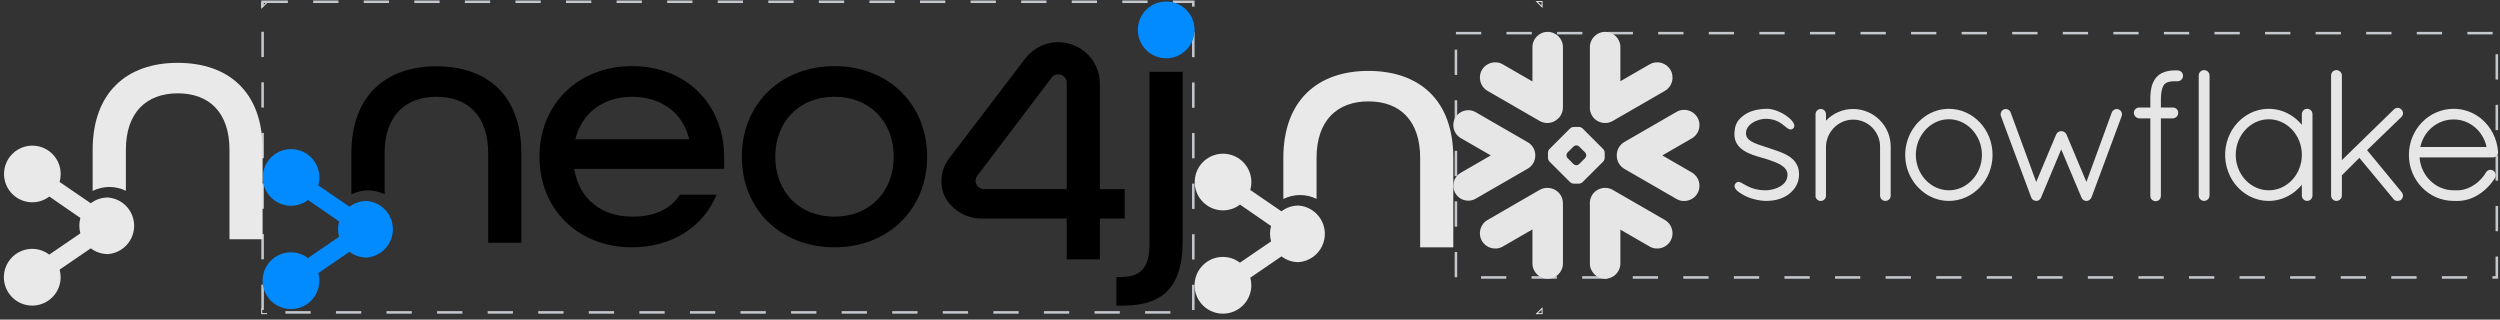 <svg width="438" height="56" viewBox="0 0 438 56" fill="none" xmlns="http://www.w3.org/2000/svg">
<rect x="0" y="0" width="438" height="56" fill="#333333" stroke="none"/>
<path d="M45.853 54.022V54.952H46.782M46.782 0.422H45.853V1.351L46.782 0.422ZM270.169 1.197V0.267H269.24L270.169 1.197ZM269.24 54.952H270.169V54.022L269.24 54.952Z" stroke="#EEEEEE" stroke-width="0.168"/>
<rect x="46.007" y="0.309" width="163.059" height="54.422" stroke="#C4C8CD" stroke-width="0.443" stroke-dasharray="4.43 4.43"/>
<rect x="255.079" y="5.806" width="182.363" height="42.801" stroke="#C4C8CD" stroke-width="0.443" stroke-dasharray="4.43 4.43"/>
<path d="M291.687 38.542L282.558 33.269C281.276 32.53 279.636 32.969 278.894 34.252C278.606 34.757 278.493 35.313 278.548 35.853V46.159C278.548 47.632 279.745 48.829 281.221 48.829C282.694 48.829 283.891 47.632 283.891 46.159V40.233L289.005 43.186C290.288 43.928 291.931 43.485 292.67 42.203C293.412 40.921 292.973 39.281 291.687 38.542V38.542ZM268.984 27.242C268.992 26.774 268.874 26.313 268.644 25.906C268.414 25.498 268.079 25.16 267.674 24.926L258.546 19.656C258.149 19.427 257.699 19.307 257.24 19.306C256.304 19.306 255.433 19.808 254.967 20.616C254.244 21.867 254.676 23.472 255.927 24.195L261.189 27.23L255.927 30.269C255.321 30.619 254.885 31.182 254.707 31.858C254.524 32.534 254.617 33.242 254.967 33.848C255.433 34.656 256.304 35.158 257.236 35.158C257.695 35.158 258.15 35.037 258.546 34.808L267.674 29.538C268.076 29.305 268.408 28.969 268.638 28.566C268.868 28.163 268.988 27.706 268.984 27.242ZM260.617 15.921L269.746 21.191C270.811 21.809 272.124 21.607 272.963 20.787C273.496 20.297 273.826 19.598 273.826 18.82V8.258C273.826 6.781 272.629 5.584 271.156 5.584C269.68 5.584 268.483 6.781 268.483 8.258V14.27L263.299 11.278C262.016 10.535 260.376 10.975 259.634 12.257C258.892 13.539 259.335 15.179 260.617 15.921ZM281.144 27.669C281.144 27.871 281.027 28.151 280.883 28.299L277.265 31.916C277.122 32.06 276.838 32.177 276.636 32.177H275.715C275.513 32.177 275.229 32.06 275.085 31.917L271.463 28.299C271.32 28.151 271.203 27.871 271.203 27.669V26.748C271.203 26.542 271.32 26.262 271.463 26.119L275.085 22.497C275.229 22.353 275.513 22.236 275.715 22.236H276.636C276.838 22.236 277.122 22.353 277.265 22.497L280.883 26.119C281.027 26.262 281.144 26.542 281.144 26.748L281.144 27.669ZM277.914 27.226V27.187C277.914 27.04 277.829 26.834 277.724 26.725L276.655 25.66C276.55 25.551 276.344 25.466 276.193 25.466H276.154C276.006 25.466 275.8 25.551 275.691 25.66L274.627 26.725C274.522 26.83 274.436 27.036 274.436 27.187V27.226C274.436 27.378 274.522 27.584 274.627 27.688L275.691 28.757C275.8 28.862 276.006 28.948 276.154 28.948H276.193C276.344 28.948 276.55 28.862 276.655 28.757L277.724 27.688C277.829 27.584 277.914 27.378 277.914 27.226ZM282.558 21.191L291.687 15.921C292.969 15.183 293.412 13.539 292.67 12.257C291.928 10.975 290.288 10.535 289.005 11.278L283.891 14.231V8.258C283.891 6.781 282.694 5.584 281.221 5.584C279.745 5.584 278.548 6.781 278.548 8.258V18.611C278.497 19.147 278.602 19.706 278.894 20.212C279.636 21.494 281.276 21.933 282.558 21.191ZM271.576 32.958C270.97 32.841 270.321 32.939 269.746 33.269L260.617 38.542C259.335 39.281 258.892 40.921 259.634 42.203C260.376 43.489 262.016 43.929 263.299 43.186L268.483 40.194V46.159C268.483 47.632 269.68 48.829 271.156 48.829C272.629 48.829 273.826 47.632 273.826 46.159V35.597C273.826 34.264 272.851 33.16 271.576 32.958ZM297.391 20.585C296.653 19.298 295.009 18.859 293.727 19.602L284.598 24.871C283.724 25.376 283.242 26.301 283.258 27.242C283.25 28.178 283.732 29.091 284.598 29.589L293.727 34.862C295.009 35.601 296.649 35.161 297.391 33.879C298.134 32.597 297.691 30.957 296.408 30.214L291.24 27.23L296.408 24.245C297.694 23.507 298.134 21.867 297.391 20.585ZM437.663 26.612V26.713C437.663 27.21 437.247 27.58 436.734 27.58H423.91C423.934 27.883 423.973 28.178 424.035 28.47C424.629 31.248 427.008 33.316 429.833 33.339H430.579C430.637 33.339 430.696 33.339 430.758 33.335C430.812 33.335 430.867 33.331 430.921 33.327C430.925 33.327 430.929 33.327 430.933 33.323C431.869 33.249 432.813 32.873 433.657 32.266H433.661C433.706 32.234 433.75 32.2 433.793 32.165C433.801 32.161 433.808 32.154 433.82 32.146C433.858 32.116 433.895 32.087 433.933 32.056C433.948 32.045 433.96 32.033 433.976 32.022C434.008 31.997 434.039 31.971 434.069 31.944C434.088 31.928 434.112 31.909 434.131 31.893C434.154 31.869 434.178 31.847 434.205 31.827C434.228 31.804 434.255 31.781 434.279 31.757C434.299 31.74 434.318 31.722 434.337 31.703C434.368 31.676 434.395 31.648 434.426 31.621C434.442 31.606 434.457 31.586 434.473 31.571L434.566 31.477L434.609 31.435L434.702 31.33C434.718 31.318 434.729 31.303 434.741 31.287C434.776 31.252 434.807 31.217 434.838 31.182C434.85 31.167 434.865 31.151 434.877 31.136C434.908 31.097 434.935 31.062 434.966 31.027L435.013 30.968C435.04 30.933 435.067 30.902 435.091 30.871C435.112 30.843 435.133 30.814 435.153 30.786C435.172 30.759 435.192 30.735 435.211 30.708C435.242 30.665 435.273 30.622 435.301 30.58C435.31 30.567 435.319 30.554 435.328 30.541C435.406 30.426 435.481 30.31 435.553 30.191C435.553 30.191 435.553 30.187 435.557 30.183C435.573 30.156 435.592 30.133 435.611 30.106C435.619 30.094 435.627 30.082 435.639 30.075C435.65 30.055 435.666 30.044 435.678 30.028L435.713 29.993C435.728 29.981 435.74 29.97 435.755 29.958C435.767 29.946 435.779 29.935 435.794 29.927C435.815 29.91 435.837 29.896 435.86 29.884C435.876 29.872 435.893 29.862 435.911 29.853C435.928 29.846 435.945 29.838 435.961 29.83C435.977 29.822 435.992 29.818 436.004 29.81C436.027 29.803 436.047 29.799 436.07 29.791C436.082 29.787 436.09 29.783 436.101 29.779C436.175 29.764 436.253 29.752 436.327 29.752C436.408 29.752 436.494 29.764 436.571 29.787H436.579C436.61 29.799 436.645 29.806 436.677 29.822C436.685 29.826 436.692 29.826 436.7 29.83C436.733 29.844 436.766 29.861 436.797 29.88L436.813 29.888C437.24 30.199 437.372 30.743 437.112 31.19L437.108 31.194C437.078 31.244 437.047 31.293 437.015 31.341C437.007 31.353 436.999 31.365 436.991 31.376C436.082 32.76 434.846 33.864 433.467 34.524C433.436 34.536 433.408 34.551 433.377 34.567C433.373 34.567 433.366 34.571 433.362 34.571C432.725 34.866 432.041 35.072 431.31 35.158C431.294 35.158 431.279 35.161 431.263 35.161C431.201 35.17 431.139 35.176 431.077 35.181C431.042 35.181 431.007 35.185 430.968 35.189C430.925 35.189 430.879 35.193 430.836 35.196C430.75 35.196 430.665 35.2 430.579 35.2H429.826C425.512 35.169 422.038 31.571 422.038 27.164C422.038 22.683 425.535 19.065 429.884 19.065C430.012 19.065 430.14 19.069 430.268 19.073C431.784 19.151 433.183 19.668 434.345 20.515C434.349 20.519 434.353 20.523 434.357 20.523C434.423 20.569 434.485 20.62 434.547 20.666C434.578 20.694 434.613 20.721 434.648 20.748C434.679 20.771 434.71 20.798 434.741 20.822C436.377 22.186 437.481 24.234 437.664 26.604L437.663 26.612ZM424.035 25.749H435.643C435.067 22.951 432.662 20.927 429.883 20.927C427.054 20.927 424.668 22.912 424.035 25.749ZM404.876 19.337C405.02 19.481 405.117 19.675 405.141 19.901C405.141 19.932 405.145 19.963 405.145 19.994V34.268C405.145 34.777 404.717 35.2 404.212 35.2C403.707 35.2 403.283 34.777 403.283 34.268V32.371C402.93 32.799 402.541 33.187 402.117 33.525C402.106 33.537 402.094 33.545 402.082 33.556C402.043 33.587 402.003 33.617 401.962 33.646C400.679 34.633 399.121 35.2 397.493 35.2C394.87 35.2 392.561 33.805 391.186 31.691C391.174 31.676 391.159 31.656 391.147 31.641C391.108 31.575 391.069 31.509 391.026 31.439C390.999 31.396 390.976 31.353 390.949 31.31C390.922 31.268 390.898 31.221 390.875 31.174C390.836 31.108 390.798 31.04 390.762 30.972C390.751 30.949 390.743 30.926 390.731 30.902C390.205 29.858 389.905 28.713 389.853 27.545C389.837 27.27 389.837 26.995 389.853 26.721C389.906 25.551 390.205 24.405 390.731 23.359C390.743 23.34 390.751 23.317 390.762 23.293C390.798 23.225 390.836 23.158 390.875 23.091C390.898 23.044 390.922 22.998 390.949 22.955C390.972 22.912 390.999 22.87 391.026 22.827C391.065 22.761 391.108 22.691 391.147 22.625C391.158 22.609 391.174 22.59 391.186 22.574C392.561 20.46 394.87 19.065 397.493 19.065C399.265 19.065 400.94 19.714 402.273 20.845C402.638 21.152 402.976 21.49 403.283 21.863V19.994C403.283 19.963 403.283 19.932 403.287 19.901C403.31 19.675 403.408 19.481 403.551 19.337V19.333C403.567 19.318 403.586 19.306 403.602 19.291L403.617 19.275C403.629 19.264 403.645 19.256 403.656 19.248C403.668 19.24 403.68 19.229 403.691 19.221C403.7 19.217 403.708 19.212 403.715 19.205C403.734 19.197 403.75 19.186 403.769 19.174C403.773 19.174 403.777 19.17 403.781 19.17L403.851 19.135H403.855C403.91 19.113 403.967 19.096 404.026 19.085C404.03 19.085 404.037 19.081 404.041 19.081C404.064 19.077 404.092 19.073 404.119 19.069C404.15 19.069 404.181 19.065 404.212 19.065C404.247 19.065 404.278 19.069 404.309 19.069C404.336 19.073 404.36 19.077 404.387 19.081C404.391 19.081 404.395 19.085 404.402 19.085C404.461 19.096 404.518 19.113 404.573 19.135H404.577C404.601 19.147 404.624 19.159 404.643 19.17C404.651 19.17 404.655 19.174 404.659 19.174C404.675 19.186 404.692 19.196 404.709 19.205C404.717 19.213 404.729 19.217 404.737 19.221C404.748 19.229 404.76 19.24 404.772 19.248C404.784 19.256 404.796 19.265 404.807 19.275C404.815 19.279 404.818 19.287 404.826 19.291C404.842 19.306 404.861 19.318 404.873 19.333L404.877 19.337L404.876 19.337ZM397.493 33.339C400.683 33.339 403.283 30.556 403.283 27.133C403.283 23.694 400.683 20.896 397.493 20.896C394.326 20.896 391.703 23.69 391.703 27.133C391.703 27.242 391.707 27.346 391.711 27.451C391.711 27.498 391.718 27.541 391.718 27.584C391.722 27.646 391.726 27.708 391.734 27.766C391.738 27.817 391.746 27.863 391.75 27.91C391.757 27.964 391.761 28.023 391.769 28.077C391.777 28.12 391.784 28.159 391.788 28.198C391.8 28.26 391.808 28.322 391.819 28.384C391.827 28.415 391.835 28.442 391.839 28.47C391.854 28.543 391.87 28.613 391.885 28.687C391.889 28.703 391.894 28.719 391.901 28.734C392.562 31.392 394.831 33.339 397.493 33.339L397.493 33.339ZM381.517 12.335H381.265C381.234 12.335 381.198 12.335 381.167 12.338C381.132 12.335 381.101 12.335 381.066 12.335C380.977 12.335 380.888 12.335 380.798 12.338C380.783 12.338 380.763 12.342 380.748 12.342C380.678 12.342 380.608 12.346 380.538 12.354H380.499C380.425 12.362 380.355 12.366 380.285 12.373C380.277 12.377 380.27 12.377 380.262 12.377C380.184 12.389 380.11 12.397 380.04 12.409H380.032C379.562 12.482 379.139 12.614 378.762 12.801C378.762 12.805 378.758 12.805 378.754 12.805C378.699 12.836 378.641 12.867 378.587 12.898C378.575 12.902 378.567 12.91 378.556 12.918C378.508 12.945 378.461 12.973 378.416 13.003C378.396 13.015 378.381 13.03 378.365 13.042C378.326 13.065 378.291 13.092 378.252 13.12C378.226 13.143 378.199 13.165 378.171 13.186L378.101 13.244C378.058 13.283 378.019 13.318 377.98 13.357C377.973 13.364 377.965 13.372 377.957 13.38C377.91 13.43 377.864 13.477 377.817 13.528C377.809 13.539 377.802 13.551 377.794 13.559C377.755 13.601 377.718 13.643 377.681 13.687C377.67 13.706 377.654 13.726 377.642 13.745C377.613 13.782 377.584 13.819 377.557 13.858C377.55 13.872 377.541 13.885 377.53 13.897C377.499 13.944 377.468 13.99 377.44 14.037C377.437 14.044 377.433 14.048 377.429 14.056C377.176 14.472 376.997 14.962 376.885 15.552C376.885 15.56 376.885 15.572 376.881 15.579C376.865 15.653 376.854 15.731 376.842 15.809C376.838 15.832 376.834 15.855 376.834 15.879C376.823 15.946 376.814 16.013 376.807 16.081C376.803 16.12 376.799 16.159 376.795 16.201C376.787 16.256 376.78 16.306 376.776 16.364C376.772 16.424 376.768 16.484 376.764 16.543C376.76 16.582 376.76 16.621 376.756 16.664C376.752 16.745 376.748 16.831 376.745 16.916C376.745 16.94 376.741 16.955 376.741 16.975C376.737 17.083 376.737 17.196 376.737 17.305V18.84H374.801C374.681 18.836 374.56 18.859 374.452 18.898C374.102 19.026 373.853 19.357 373.853 19.741C373.853 20.103 374.032 20.41 374.312 20.589C374.456 20.681 374.622 20.733 374.794 20.74H374.801V20.744H376.737V34.299C376.733 34.318 376.737 34.334 376.737 34.353V34.388C376.748 34.6 376.835 34.802 376.981 34.955L376.985 34.959C377.005 34.979 377.028 34.998 377.048 35.018C377.052 35.022 377.056 35.022 377.059 35.025C377.075 35.041 377.094 35.053 377.11 35.064C377.118 35.072 377.127 35.078 377.137 35.084C377.145 35.091 377.154 35.096 377.164 35.099C377.32 35.199 377.5 35.251 377.685 35.251C377.715 35.25 377.745 35.248 377.774 35.243C377.957 35.227 378.124 35.15 378.26 35.037L378.264 35.033C378.283 35.018 378.3 35.001 378.315 34.983C378.319 34.979 378.326 34.975 378.33 34.971C378.346 34.955 378.357 34.94 378.369 34.928C378.517 34.749 378.598 34.528 378.587 34.299V20.744H380.67V20.74H380.677C381.229 20.713 381.634 20.282 381.618 19.745V19.738C381.622 19.718 381.618 19.699 381.618 19.679V19.66C381.602 19.454 381.513 19.267 381.373 19.124V19.12H381.369C381.352 19.102 381.334 19.085 381.315 19.069C381.307 19.061 381.299 19.058 381.295 19.05C381.28 19.038 381.268 19.03 381.253 19.019C381.241 19.011 381.225 18.999 381.214 18.991C381.206 18.988 381.194 18.98 381.186 18.976C381.168 18.964 381.148 18.954 381.128 18.945C381.124 18.941 381.118 18.938 381.113 18.937C381.09 18.925 381.067 18.915 381.043 18.906C381.039 18.902 381.035 18.902 381.027 18.898L380.957 18.875C380.949 18.875 380.942 18.871 380.934 18.871C380.911 18.867 380.891 18.859 380.868 18.855C380.856 18.855 380.845 18.855 380.833 18.852C380.817 18.848 380.798 18.848 380.778 18.844H380.736C380.724 18.844 380.712 18.84 380.701 18.84H378.587V17.278C378.591 17.2 378.591 17.122 378.595 17.049C378.595 17.029 378.595 17.006 378.599 16.986C378.599 16.92 378.603 16.854 378.607 16.792C378.607 16.78 378.611 16.765 378.611 16.753C378.615 16.68 378.622 16.608 378.63 16.535C378.704 15.778 378.867 15.3 379.038 15.008C379.042 15.001 379.042 14.997 379.046 14.989C379.058 14.97 379.073 14.95 379.085 14.931C379.094 14.914 379.104 14.899 379.116 14.884C379.12 14.876 379.128 14.861 379.135 14.853C379.154 14.826 379.175 14.802 379.197 14.779C379.442 14.503 379.823 14.336 380.375 14.27C380.383 14.27 380.387 14.266 380.398 14.266C380.43 14.261 380.463 14.259 380.495 14.258C380.511 14.254 380.53 14.254 380.546 14.251C380.577 14.251 380.604 14.247 380.635 14.247C380.659 14.247 380.678 14.243 380.705 14.243C380.732 14.239 380.76 14.239 380.787 14.239C380.814 14.239 380.841 14.235 380.868 14.235H381.071C381.102 14.235 381.129 14.231 381.16 14.227C381.195 14.231 381.23 14.235 381.265 14.235H381.517C382.038 14.235 382.466 13.807 382.466 13.283C382.466 12.758 382.038 12.335 381.517 12.335H381.517ZM386.53 12.362C386.53 12.362 386.526 12.358 386.522 12.358C386.503 12.35 386.487 12.342 386.464 12.338C386.454 12.334 386.443 12.33 386.433 12.327C386.417 12.323 386.402 12.319 386.386 12.315C386.371 12.311 386.355 12.303 386.343 12.303C386.324 12.3 386.308 12.296 386.289 12.296C386.274 12.292 386.262 12.292 386.246 12.288C386.215 12.284 386.18 12.284 386.149 12.284C385.644 12.284 385.216 12.708 385.216 13.213V34.268C385.216 34.777 385.644 35.2 386.149 35.2C386.18 35.2 386.215 35.2 386.246 35.196C386.25 35.196 386.258 35.193 386.262 35.193L386.343 35.181C386.347 35.181 386.355 35.177 386.363 35.177C386.386 35.169 386.409 35.165 386.433 35.158C386.437 35.158 386.441 35.158 386.444 35.154C386.802 35.041 387.066 34.738 387.105 34.365C387.11 34.333 387.112 34.3 387.113 34.268V13.213C387.113 13.182 387.109 13.151 387.105 13.12C387.07 12.778 386.845 12.494 386.53 12.362H386.53ZM315.178 30.245C315.17 30.191 315.17 30.141 315.162 30.09C315.159 30.054 315.155 30.017 315.151 29.981C315.143 29.939 315.139 29.9 315.131 29.857C315.123 29.818 315.116 29.779 315.108 29.736C315.103 29.704 315.097 29.671 315.089 29.639C315.077 29.593 315.069 29.55 315.057 29.503C315.05 29.48 315.042 29.453 315.034 29.429C315.023 29.38 315.007 29.332 314.987 29.286C314.984 29.266 314.976 29.247 314.972 29.231C314.953 29.177 314.932 29.124 314.91 29.072C314.906 29.064 314.902 29.052 314.898 29.041C314.871 28.986 314.848 28.928 314.82 28.874C314.816 28.87 314.816 28.866 314.813 28.862C314.591 28.415 314.276 28.042 313.892 27.727C313.892 27.724 313.892 27.724 313.888 27.724C313.833 27.681 313.779 27.634 313.721 27.591C313.721 27.591 313.717 27.587 313.713 27.584C313.709 27.584 313.705 27.58 313.701 27.576C313.666 27.552 313.631 27.525 313.6 27.502C313.122 27.164 312.594 26.896 311.824 26.6L311.789 26.589C311.778 26.581 311.762 26.577 311.75 26.569C311.315 26.406 310.864 26.251 310.402 26.099H310.398C310.398 26.099 310.394 26.099 310.394 26.095C310.386 26.095 310.379 26.091 310.367 26.087C310.317 26.069 310.266 26.053 310.215 26.037C310.184 26.029 310.161 26.021 310.138 26.014C309.982 25.959 309.823 25.909 309.664 25.854C309.551 25.816 309.43 25.777 309.287 25.73C309.248 25.718 309.155 25.687 309.077 25.664C309.073 25.664 309.073 25.66 309.069 25.66C309.021 25.644 308.973 25.628 308.925 25.613C308.537 25.489 308.218 25.38 307.946 25.279C307.503 25.116 307.099 24.941 306.768 24.731C306.761 24.728 306.755 24.724 306.749 24.72C306.298 24.432 305.987 24.078 305.914 23.616L305.91 23.612C305.905 23.58 305.903 23.547 305.902 23.515C305.898 23.507 305.898 23.503 305.898 23.499C305.894 23.46 305.894 23.425 305.894 23.387C305.894 23.332 305.898 23.278 305.902 23.227C305.902 23.212 305.902 23.2 305.906 23.189C305.91 23.146 305.914 23.107 305.917 23.068C305.921 23.056 305.921 23.045 305.925 23.033C305.933 22.99 305.941 22.951 305.948 22.909C305.952 22.905 305.952 22.897 305.956 22.889C305.967 22.845 305.98 22.8 305.995 22.757V22.753C306.197 22.151 306.675 21.704 307.239 21.389C307.277 21.37 307.316 21.35 307.351 21.331C307.39 21.311 307.425 21.292 307.46 21.276C307.518 21.249 307.576 21.223 307.635 21.199C307.67 21.183 307.701 21.168 307.736 21.156L307.923 21.086C307.956 21.074 307.99 21.062 308.024 21.051C308.086 21.032 308.144 21.012 308.206 20.997C308.245 20.985 308.28 20.973 308.319 20.966C308.377 20.95 308.436 20.938 308.49 20.923L308.607 20.9C308.669 20.888 308.727 20.876 308.781 20.868C308.815 20.865 308.849 20.86 308.882 20.853C308.951 20.844 309.02 20.838 309.088 20.834C309.104 20.829 309.12 20.829 309.139 20.826C309.224 20.822 309.31 20.818 309.392 20.818C309.489 20.818 309.586 20.822 309.679 20.826H309.722C310.41 20.869 310.965 21.036 311.424 21.257C311.459 21.273 311.494 21.292 311.529 21.308C311.548 21.319 311.567 21.33 311.587 21.339C311.63 21.362 311.673 21.385 311.719 21.413L311.743 21.424C311.789 21.451 311.836 21.483 311.883 21.51C311.885 21.512 311.887 21.513 311.89 21.514C311.941 21.545 311.991 21.58 312.042 21.611C312.042 21.615 312.046 21.615 312.046 21.619C312.096 21.65 312.143 21.681 312.189 21.716C312.207 21.73 312.225 21.743 312.244 21.754C312.353 21.836 312.524 21.968 312.679 22.096C312.696 22.106 312.712 22.118 312.726 22.131C312.842 22.229 312.951 22.314 313.056 22.392C313.071 22.404 313.087 22.416 313.103 22.427C313.107 22.431 313.111 22.434 313.114 22.434L313.149 22.458C313.177 22.477 313.208 22.497 313.235 22.516C313.246 22.524 313.258 22.528 313.27 22.536L313.351 22.582C313.363 22.586 313.371 22.59 313.383 22.594C313.412 22.608 313.441 22.621 313.472 22.633C313.48 22.637 313.484 22.637 313.491 22.64C313.526 22.652 313.561 22.664 313.596 22.668L313.6 22.672C313.678 22.683 313.752 22.687 313.829 22.668C313.837 22.668 313.845 22.664 313.853 22.664C313.872 22.66 313.896 22.652 313.915 22.648C313.923 22.644 313.927 22.64 313.934 22.637C313.943 22.636 313.951 22.633 313.958 22.629C313.99 22.613 314.021 22.597 314.051 22.578C314.059 22.578 314.063 22.574 314.066 22.571C314.1 22.548 314.133 22.523 314.164 22.497L314.168 22.493C314.195 22.47 314.218 22.442 314.241 22.415C314.258 22.395 314.272 22.372 314.284 22.349C314.288 22.345 314.292 22.341 314.292 22.337C314.455 22.065 314.362 21.708 314.074 21.319C314.07 21.311 314.066 21.304 314.059 21.296C314.047 21.28 314.039 21.269 314.028 21.253C313.367 20.398 311.863 19.462 310.468 19.163C310.46 19.163 310.452 19.163 310.445 19.159C310.386 19.147 310.324 19.135 310.266 19.124C310.249 19.123 310.232 19.12 310.215 19.116C310.165 19.108 310.114 19.1 310.064 19.096C310.045 19.092 310.025 19.089 310.006 19.089C309.959 19.085 309.908 19.081 309.862 19.077C309.842 19.073 309.823 19.073 309.807 19.069C309.741 19.069 309.679 19.065 309.617 19.065C309.516 19.065 309.415 19.065 309.318 19.069C309.263 19.069 309.209 19.073 309.151 19.077C309.112 19.081 309.065 19.081 309.026 19.081C308.949 19.089 308.875 19.093 308.801 19.1C308.781 19.1 308.758 19.1 308.739 19.104C308.654 19.111 308.57 19.12 308.486 19.131H308.459C308.372 19.142 308.285 19.155 308.199 19.17H308.183C308.098 19.182 308.014 19.197 307.93 19.213C307.927 19.213 307.923 19.217 307.915 19.217C307.744 19.248 307.574 19.285 307.406 19.329C307.402 19.329 307.402 19.334 307.402 19.334C307.32 19.353 307.239 19.376 307.157 19.399C307.079 19.423 307.005 19.45 306.936 19.473C306.928 19.473 306.924 19.477 306.916 19.477C306.846 19.504 306.776 19.528 306.706 19.555C306.7 19.558 306.694 19.561 306.687 19.563C306.62 19.589 306.554 19.617 306.489 19.648C306.481 19.652 306.469 19.652 306.461 19.66C306.403 19.683 306.341 19.714 306.287 19.741C306.271 19.749 306.259 19.753 306.248 19.761C306.191 19.787 306.135 19.816 306.081 19.846C306.065 19.854 306.053 19.862 306.038 19.87C305.987 19.897 305.937 19.928 305.886 19.959C305.87 19.967 305.854 19.976 305.84 19.986C305.774 20.025 305.711 20.068 305.649 20.107C305.575 20.161 305.502 20.212 305.435 20.266C305.428 20.266 305.424 20.27 305.424 20.274C305.094 20.519 304.81 20.779 304.577 21.082C304.569 21.094 304.557 21.105 304.549 21.117C304.522 21.16 304.491 21.199 304.464 21.238C304.445 21.269 304.425 21.3 304.406 21.331C304.39 21.353 304.376 21.377 304.363 21.401C304.332 21.451 304.304 21.503 304.277 21.556C304.274 21.564 304.27 21.568 304.266 21.576C304.056 21.991 303.936 22.47 303.889 23.049C303.889 23.056 303.889 23.064 303.885 23.072C303.881 23.173 303.873 23.274 303.869 23.383C303.869 23.464 303.869 23.546 303.873 23.628V23.663C303.916 24.774 304.421 25.609 305.334 26.259C305.342 26.262 305.35 26.27 305.358 26.274L305.474 26.356C305.501 26.375 305.533 26.391 305.56 26.41C305.568 26.418 305.579 26.422 305.587 26.425C306.489 26.997 307.592 27.323 308.513 27.584C308.964 27.716 309.368 27.828 309.489 27.863C309.516 27.871 309.543 27.879 309.566 27.891C310.118 28.073 310.542 28.221 310.892 28.361C310.919 28.369 310.942 28.38 310.969 28.388C310.977 28.392 310.989 28.396 311 28.404C311.199 28.485 311.393 28.571 311.579 28.664C311.73 28.74 311.878 28.822 312.022 28.909C312.392 29.138 312.675 29.387 312.866 29.659C312.873 29.666 312.877 29.674 312.881 29.682C312.9 29.704 312.916 29.729 312.928 29.756C312.938 29.769 312.947 29.784 312.955 29.799C312.967 29.817 312.977 29.837 312.986 29.857C312.998 29.876 313.006 29.9 313.017 29.919L313.041 29.966C313.048 29.989 313.06 30.012 313.068 30.04C313.072 30.051 313.079 30.067 313.083 30.082L313.107 30.164C313.111 30.177 313.115 30.19 313.118 30.203C313.127 30.231 313.133 30.259 313.138 30.288C313.142 30.301 313.145 30.314 313.145 30.327L313.157 30.421C313.161 30.432 313.161 30.444 313.161 30.455C313.165 30.502 313.169 30.545 313.169 30.591C313.169 30.661 313.165 30.727 313.161 30.794C313.161 30.813 313.157 30.832 313.157 30.852C313.153 30.903 313.145 30.953 313.134 31.003C313.134 31.019 313.13 31.034 313.126 31.05C313.103 31.186 313.064 31.314 313.013 31.442C313.009 31.446 313.009 31.45 313.009 31.454C312.982 31.512 312.955 31.575 312.924 31.629C312.92 31.637 312.92 31.641 312.916 31.645C312.85 31.769 312.772 31.889 312.675 32.002C312.628 32.06 312.579 32.115 312.528 32.169C312.524 32.169 312.524 32.169 312.524 32.173C312.419 32.278 312.302 32.375 312.182 32.465C312.178 32.468 312.174 32.468 312.174 32.472C312.116 32.511 312.057 32.554 311.999 32.589C311.991 32.597 311.984 32.6 311.976 32.604C311.834 32.692 311.688 32.771 311.537 32.841C311.494 32.861 311.447 32.884 311.401 32.904C311.362 32.919 311.327 32.935 311.288 32.95C311.183 32.989 311.082 33.028 310.977 33.063C310.961 33.066 310.945 33.072 310.93 33.078C310.868 33.098 310.806 33.114 310.744 33.133C310.728 33.137 310.709 33.145 310.693 33.148C310.496 33.201 310.296 33.243 310.095 33.277H310.083C309.986 33.292 309.893 33.304 309.803 33.316C309.769 33.319 309.737 33.323 309.702 33.323C309.671 33.327 309.64 33.327 309.605 33.331C309.532 33.336 309.458 33.338 309.384 33.339C309.244 33.339 309.104 33.335 308.964 33.327C308.91 33.327 308.855 33.323 308.801 33.319C308.727 33.312 308.649 33.308 308.579 33.3C308.513 33.296 308.447 33.289 308.381 33.281C308.323 33.273 308.268 33.265 308.214 33.257C308.094 33.238 307.981 33.222 307.868 33.199C307.818 33.187 307.763 33.179 307.713 33.168C307.654 33.152 307.596 33.141 307.538 33.125C307.474 33.111 307.41 33.094 307.348 33.075C307.305 33.063 307.258 33.051 307.219 33.04C307.114 33.009 307.011 32.974 306.908 32.935L306.838 32.911C306.613 32.826 306.391 32.733 306.174 32.624C306.166 32.62 306.154 32.612 306.143 32.608C306.003 32.538 305.766 32.406 305.54 32.278C305.521 32.266 305.498 32.255 305.478 32.243C305.319 32.15 305.183 32.072 305.055 32.01C305.046 32.004 305.037 31.999 305.027 31.994C305.021 31.991 305.015 31.988 305.008 31.986C304.973 31.971 304.946 31.955 304.915 31.944C304.905 31.941 304.896 31.937 304.888 31.932C304.806 31.901 304.732 31.878 304.658 31.87C304.635 31.866 304.612 31.866 304.588 31.866C304.581 31.862 304.573 31.862 304.565 31.862C304.417 31.862 304.289 31.913 304.169 32.025C304.142 32.048 304.117 32.073 304.095 32.099C304.09 32.108 304.083 32.116 304.075 32.123C304.062 32.139 304.049 32.156 304.037 32.173C304.03 32.183 304.023 32.193 304.017 32.204C304.005 32.22 303.994 32.235 303.986 32.251C303.979 32.262 303.974 32.273 303.97 32.286L303.947 32.332C303.943 32.344 303.939 32.352 303.936 32.363C303.929 32.38 303.924 32.397 303.92 32.414C303.916 32.426 303.912 32.433 303.912 32.445L303.901 32.503C303.901 32.511 303.897 32.519 303.897 32.527C303.893 32.554 303.893 32.577 303.893 32.6V32.612C303.893 32.643 303.897 32.67 303.904 32.702V32.717C303.912 32.74 303.916 32.768 303.924 32.791L303.936 32.826C303.943 32.845 303.947 32.869 303.959 32.888C303.962 32.897 303.966 32.907 303.97 32.915C304.021 33.032 304.103 33.152 304.208 33.269C304.32 33.393 304.464 33.518 304.631 33.646C304.635 33.646 304.635 33.646 304.635 33.65C304.682 33.681 304.728 33.716 304.779 33.751C304.79 33.758 304.798 33.766 304.81 33.77C304.954 33.868 305.101 33.96 305.253 34.046C305.292 34.069 305.331 34.093 305.369 34.112C305.408 34.136 305.447 34.155 305.486 34.174C305.533 34.202 305.587 34.229 305.638 34.256C305.673 34.272 305.704 34.291 305.739 34.306C305.816 34.345 305.898 34.384 305.98 34.423C305.989 34.43 306 34.435 306.011 34.439C306.1 34.481 306.189 34.52 306.279 34.555C306.318 34.571 306.353 34.586 306.391 34.602C306.399 34.606 306.407 34.609 306.415 34.609C307.247 34.936 308.272 35.154 309.178 35.193C309.244 35.196 309.314 35.2 309.38 35.2H309.384C309.415 35.2 309.442 35.2 309.473 35.196H309.683C309.691 35.196 309.699 35.196 309.706 35.193C311.179 35.146 312.388 34.765 313.418 34.011V34.007C314.56 33.145 315.19 31.928 315.19 30.587C315.19 30.502 315.186 30.416 315.182 30.335C315.182 30.304 315.178 30.273 315.178 30.245ZM324.679 19.096H324.668C322.857 19.096 321.147 19.835 319.911 21.14V20.029C319.911 19.516 319.515 19.096 319.013 19.096C318.978 19.096 318.947 19.1 318.916 19.1C318.695 19.124 318.5 19.221 318.357 19.364C318.353 19.364 318.353 19.364 318.349 19.368C318.337 19.384 318.322 19.399 318.31 19.415C318.302 19.419 318.295 19.426 318.291 19.434C318.279 19.446 318.271 19.458 318.263 19.469C318.256 19.482 318.247 19.494 318.236 19.504L318.225 19.528C318.214 19.546 318.202 19.565 318.19 19.582C318.19 19.586 318.19 19.59 318.186 19.594L318.151 19.664C318.131 19.722 318.112 19.78 318.1 19.839C318.1 19.843 318.1 19.846 318.096 19.846C318.093 19.875 318.089 19.903 318.085 19.932C318.085 19.963 318.081 19.994 318.081 20.029V34.462L318.069 34.524L318.116 34.563C318.116 34.582 318.12 34.61 318.131 34.637C318.131 34.641 318.135 34.648 318.135 34.652C318.144 34.675 318.157 34.697 318.174 34.715C318.294 34.944 318.516 35.119 318.776 35.196L318.796 35.2H319.013C319.048 35.2 319.083 35.2 319.118 35.196C319.142 35.193 319.165 35.185 319.188 35.181C319.2 35.181 319.208 35.181 319.219 35.177C319.251 35.17 319.282 35.161 319.313 35.15H319.317C319.48 35.092 319.62 34.99 319.713 34.855L319.725 34.843C319.787 34.777 319.822 34.707 319.857 34.61C319.861 34.598 319.865 34.59 319.865 34.582C319.868 34.578 319.868 34.578 319.868 34.575C319.884 34.528 319.896 34.481 319.907 34.435L319.911 34.419V25.683C319.973 23.079 322.103 20.962 324.66 20.958H324.668C327.271 20.958 329.389 23.076 329.389 25.679V34.267C329.389 34.303 329.393 34.334 329.397 34.365C329.414 34.577 329.507 34.777 329.657 34.928C329.657 34.928 329.661 34.928 329.661 34.932C329.677 34.948 329.692 34.959 329.708 34.975C329.713 34.981 329.72 34.986 329.727 34.99C329.739 35.002 329.751 35.01 329.762 35.017C329.773 35.028 329.785 35.037 329.797 35.045C329.808 35.047 329.817 35.053 329.824 35.06C329.84 35.072 329.859 35.08 329.875 35.091C329.879 35.091 329.883 35.095 329.891 35.095C329.91 35.107 329.933 35.119 329.957 35.13H329.961C330.016 35.153 330.073 35.17 330.131 35.181C330.139 35.181 330.143 35.185 330.147 35.185C330.174 35.188 330.198 35.192 330.225 35.196C330.257 35.2 330.289 35.201 330.322 35.2C330.353 35.2 330.384 35.2 330.415 35.196C330.442 35.192 330.47 35.188 330.493 35.185C330.497 35.185 330.505 35.181 330.508 35.181C330.568 35.17 330.627 35.153 330.683 35.13L330.753 35.095C330.757 35.095 330.761 35.091 330.765 35.091C330.784 35.08 330.8 35.072 330.819 35.06C330.827 35.053 330.835 35.049 330.843 35.045C330.855 35.037 330.867 35.028 330.878 35.017C330.889 35.01 330.905 35.002 330.916 34.99C330.92 34.986 330.928 34.983 330.932 34.975C330.948 34.959 330.967 34.948 330.983 34.932V34.928C331.13 34.784 331.227 34.59 331.247 34.365C331.251 34.334 331.251 34.303 331.251 34.267V25.679C331.251 22.054 328.305 19.104 324.679 19.096V19.096ZM341.444 19.065C345.664 19.065 349.096 22.683 349.096 27.133C349.096 31.582 345.664 35.2 341.444 35.2C341.314 35.2 341.185 35.196 341.055 35.189C341.036 35.189 341.02 35.189 341.001 35.185C340.888 35.181 340.776 35.169 340.667 35.158H340.655C338.988 34.975 337.43 34.213 336.19 32.966C336.139 32.915 336.085 32.865 336.038 32.81C336.034 32.81 336.034 32.806 336.031 32.806C336.003 32.779 335.98 32.748 335.953 32.717C335.894 32.653 335.835 32.588 335.778 32.523C335.731 32.472 335.689 32.414 335.642 32.36C335.611 32.317 335.576 32.274 335.541 32.231C335.472 32.146 335.405 32.058 335.343 31.967L335.319 31.932C334.56 30.87 334.067 29.641 333.882 28.349C333.862 28.229 333.851 28.108 333.839 27.988C333.835 27.976 333.835 27.96 333.831 27.945C333.819 27.834 333.812 27.722 333.808 27.611C333.804 27.587 333.804 27.564 333.804 27.537C333.796 27.402 333.792 27.268 333.792 27.133C333.792 26.997 333.796 26.861 333.804 26.729C333.804 26.701 333.804 26.678 333.808 26.655C333.812 26.543 333.819 26.432 333.831 26.32C333.835 26.305 333.835 26.29 333.839 26.278C333.851 26.157 333.862 26.037 333.882 25.916C334.067 24.624 334.56 23.395 335.319 22.333C335.324 22.322 335.33 22.311 335.339 22.302C335.404 22.21 335.471 22.119 335.541 22.03C335.572 21.991 335.607 21.953 335.638 21.91C335.685 21.852 335.731 21.797 335.778 21.739C335.833 21.677 335.888 21.616 335.945 21.556C335.972 21.525 336.003 21.49 336.031 21.459C336.035 21.459 336.035 21.455 336.038 21.455C336.081 21.405 336.132 21.358 336.178 21.311C337.418 20.06 338.98 19.291 340.655 19.108H340.667C340.776 19.096 340.888 19.089 341.001 19.081C341.02 19.081 341.036 19.077 341.055 19.077C341.185 19.069 341.314 19.065 341.444 19.065ZM347.203 26.499V26.492C347.067 25.093 346.492 23.83 345.633 22.854C345.594 22.811 345.559 22.769 345.52 22.726L345.45 22.656C345.404 22.609 345.361 22.563 345.314 22.516C345.272 22.473 345.225 22.434 345.182 22.396C345.155 22.372 345.132 22.345 345.105 22.322C345.035 22.26 344.965 22.201 344.895 22.143C344.895 22.143 344.891 22.143 344.891 22.139C344.079 21.483 343.103 21.051 342.054 20.931C342.042 20.931 342.035 20.927 342.027 20.927C341.945 20.915 341.868 20.911 341.786 20.907C341.766 20.903 341.751 20.903 341.735 20.903C341.638 20.896 341.541 20.896 341.444 20.896C341.347 20.896 341.25 20.896 341.152 20.904C341.137 20.904 341.121 20.904 341.102 20.907C341.02 20.911 340.943 20.915 340.861 20.927C340.853 20.927 340.845 20.931 340.834 20.931C339.785 21.051 338.809 21.483 337.997 22.139C337.997 22.143 337.993 22.143 337.993 22.143C337.922 22.202 337.852 22.261 337.783 22.322C337.756 22.345 337.733 22.369 337.706 22.392C337.663 22.434 337.616 22.473 337.573 22.516C337.531 22.559 337.488 22.605 337.441 22.652L337.367 22.726C337.332 22.765 337.297 22.808 337.259 22.85C336.4 23.826 335.821 25.093 335.685 26.492V26.499C335.676 26.59 335.67 26.681 335.665 26.771C335.665 26.787 335.661 26.802 335.661 26.818C335.658 26.923 335.654 27.028 335.654 27.133C335.654 30.549 338.281 33.339 341.444 33.339C344.607 33.339 347.234 30.549 347.234 27.133C347.234 27.028 347.23 26.923 347.226 26.818C347.226 26.802 347.223 26.787 347.223 26.771C347.219 26.678 347.211 26.589 347.203 26.499H347.203ZM371.584 19.465C371.576 19.458 371.573 19.45 371.565 19.442C371.47 19.324 371.347 19.232 371.207 19.174H371.203C371.188 19.162 371.168 19.159 371.153 19.151C371.145 19.151 371.137 19.147 371.126 19.143C371.001 19.1 370.865 19.093 370.733 19.112H370.729C370.461 19.155 370.205 19.318 370.061 19.559H370.057C370.038 19.598 370.014 19.637 369.999 19.675L369.995 19.679V19.683L365.541 31.874L362.044 23.55C362.009 23.472 361.962 23.402 361.908 23.336C361.717 23.115 361.426 22.975 361.127 22.975C361.08 22.975 361.037 22.975 360.991 22.986H360.975C360.664 23.041 360.373 23.258 360.241 23.55V23.554L356.743 31.878L355.049 27.273L352.259 19.683C352.244 19.643 352.227 19.604 352.208 19.567L352.2 19.559C352.115 19.399 351.979 19.275 351.816 19.197C351.816 19.197 351.812 19.197 351.812 19.194C351.729 19.158 351.643 19.132 351.555 19.116C351.547 19.116 351.544 19.116 351.536 19.112C351.492 19.107 351.448 19.105 351.404 19.104H351.373C351.353 19.104 351.334 19.104 351.314 19.108C351.303 19.108 351.287 19.112 351.276 19.112C351.256 19.116 351.24 19.116 351.225 19.12C351.213 19.124 351.202 19.124 351.19 19.128C351.171 19.131 351.151 19.135 351.132 19.143C351.124 19.147 351.116 19.147 351.108 19.151C351.089 19.159 351.07 19.162 351.05 19.174H351.046C350.887 19.244 350.759 19.364 350.665 19.504C350.661 19.512 350.658 19.516 350.654 19.524L350.642 19.547C350.572 19.664 350.529 19.8 350.514 19.936C350.498 20.084 350.519 20.233 350.576 20.371L353.805 29.049L355.877 34.614V34.617C355.962 34.827 356.086 34.971 356.257 35.049C356.261 35.053 356.269 35.056 356.273 35.06C356.277 35.065 356.283 35.069 356.288 35.072C356.288 35.076 356.292 35.076 356.296 35.08C356.304 35.084 356.308 35.087 356.316 35.095H356.324C356.36 35.118 356.401 35.131 356.444 35.134C356.448 35.134 356.452 35.138 356.456 35.138C356.471 35.142 356.487 35.15 356.503 35.154C356.511 35.154 356.518 35.158 356.526 35.158C356.623 35.189 356.685 35.2 356.763 35.2C356.806 35.2 356.844 35.196 356.887 35.189C356.92 35.184 356.953 35.177 356.984 35.165C356.992 35.161 357 35.161 357.008 35.157C357.04 35.149 357.071 35.138 357.101 35.123C357.113 35.119 357.124 35.115 357.136 35.107C357.155 35.095 357.179 35.084 357.202 35.072C357.22 35.059 357.238 35.048 357.256 35.037C357.268 35.029 357.28 35.018 357.291 35.01C357.318 34.99 357.344 34.97 357.369 34.948C357.373 34.944 357.377 34.94 357.381 34.932C357.408 34.905 357.435 34.878 357.462 34.847C357.462 34.843 357.466 34.839 357.47 34.835C357.494 34.803 357.517 34.769 357.536 34.734C357.557 34.694 357.575 34.652 357.591 34.609L357.595 34.598L357.606 34.582L357.618 34.555L361.127 26.177L364.667 34.586C364.695 34.672 364.739 34.753 364.796 34.823C364.804 34.835 364.811 34.843 364.819 34.854C364.838 34.879 364.859 34.902 364.881 34.924C364.893 34.932 364.904 34.944 364.916 34.952C364.936 34.971 364.959 34.99 364.982 35.01C364.994 35.018 365.002 35.025 365.013 35.029C365.039 35.049 365.067 35.067 365.095 35.084L365.118 35.095C365.149 35.111 365.176 35.126 365.211 35.138C365.219 35.142 365.227 35.146 365.238 35.146C365.266 35.158 365.295 35.169 365.324 35.177C365.362 35.184 365.399 35.192 365.437 35.2H365.553C365.598 35.2 365.642 35.197 365.685 35.188C365.697 35.188 365.705 35.188 365.716 35.185C365.753 35.178 365.789 35.169 365.825 35.157C365.834 35.154 365.844 35.15 365.852 35.146C365.891 35.134 365.93 35.115 365.965 35.095C365.969 35.095 365.973 35.091 365.977 35.091C366.018 35.066 366.058 35.039 366.097 35.01C366.253 34.893 366.365 34.742 366.443 34.555V34.551L368.631 28.66L371.709 20.371C371.829 20.079 371.783 19.761 371.615 19.512C371.606 19.496 371.596 19.48 371.584 19.465ZM421.004 19.726C421.003 19.709 421 19.692 420.996 19.675C420.996 19.664 420.992 19.652 420.988 19.64C420.984 19.621 420.98 19.602 420.976 19.586C420.972 19.574 420.968 19.563 420.964 19.555C420.961 19.533 420.953 19.512 420.941 19.493C420.941 19.485 420.937 19.481 420.933 19.473C420.923 19.448 420.91 19.423 420.894 19.399V19.396C420.848 19.316 420.791 19.244 420.723 19.182L420.719 19.178L420.715 19.174C420.385 18.844 419.919 18.801 419.553 19.058C419.542 19.065 419.534 19.073 419.522 19.077L419.476 19.112C419.452 19.135 419.429 19.155 419.406 19.178C419.406 19.178 419.402 19.178 419.402 19.182L410.297 28.058V13.213C410.297 13.182 410.297 13.151 410.293 13.12C410.258 12.778 410.028 12.494 409.718 12.362C409.714 12.362 409.714 12.358 409.71 12.358C409.691 12.35 409.671 12.343 409.651 12.338C409.641 12.334 409.631 12.33 409.62 12.327C409.604 12.322 409.587 12.319 409.57 12.315C409.556 12.311 409.541 12.307 409.527 12.303C409.51 12.299 409.493 12.296 409.476 12.296C409.461 12.292 409.449 12.292 409.434 12.288C409.399 12.284 409.368 12.284 409.336 12.284C408.827 12.284 408.404 12.708 408.404 13.213V34.268C408.404 34.777 408.827 35.2 409.336 35.2C409.367 35.2 409.402 35.2 409.434 35.196C409.438 35.196 409.442 35.193 409.449 35.193C409.476 35.189 409.504 35.189 409.527 35.181C409.535 35.181 409.542 35.177 409.55 35.177C409.573 35.169 409.597 35.165 409.62 35.158C409.624 35.158 409.628 35.154 409.632 35.154C409.989 35.041 410.253 34.734 410.292 34.365C410.296 34.334 410.296 34.303 410.296 34.268V30.716L413.362 27.654L419.32 34.843C419.359 34.905 419.401 34.959 419.456 35.002C419.465 35.012 419.476 35.021 419.487 35.029C419.502 35.041 419.518 35.053 419.534 35.06C419.553 35.076 419.572 35.084 419.592 35.095C419.6 35.099 419.611 35.107 419.619 35.111C419.646 35.123 419.67 35.13 419.697 35.142C419.705 35.146 419.712 35.146 419.716 35.15C419.747 35.158 419.774 35.165 419.805 35.173C419.809 35.173 419.817 35.177 419.825 35.177C419.855 35.184 419.887 35.19 419.918 35.193C419.926 35.193 419.934 35.193 419.941 35.197C419.98 35.197 420.019 35.2 420.062 35.2C420.12 35.2 420.179 35.197 420.237 35.189H420.241C420.346 35.173 420.449 35.14 420.544 35.092C420.548 35.092 420.548 35.087 420.548 35.087C420.592 35.063 420.635 35.036 420.676 35.006L420.688 34.994C421.041 34.641 421.096 34.159 420.839 33.758C420.816 33.723 420.791 33.688 420.765 33.654L414.715 26.305L420.723 20.499C420.882 20.336 420.979 20.138 421.002 19.924C421.002 19.92 421.002 19.916 421.006 19.912V19.85C421.006 19.839 421.01 19.827 421.01 19.819V19.804C421.01 19.788 421.006 19.776 421.006 19.761C421.006 19.749 421.002 19.738 421.002 19.726" fill="#E6E6E6"/>
<path d="M76.457 11.616C67.543 11.616 61.561 16.806 61.561 26.874V34.052C62.466 33.607 63.459 33.371 64.468 33.361C65.478 33.361 66.475 33.592 67.383 34.035V26.84C67.383 20.311 70.989 16.957 76.482 16.957C81.975 16.957 85.531 20.311 85.531 26.84V42.528H91.336V26.84C91.353 16.713 85.371 11.616 76.457 11.616Z" fill="black"/>
<path d="M94.512 27.455C94.512 18.297 101.252 11.582 110.747 11.582C120.242 11.582 126.864 18.322 126.864 27.455V29.587H100.612C101.454 34.962 105.498 37.953 110.722 37.953C114.631 37.953 117.378 36.731 119.147 34.111H125.55C123.233 39.722 117.74 43.328 110.722 43.328C101.227 43.328 94.512 36.613 94.512 27.455ZM120.756 24.405C119.593 19.578 115.634 16.957 110.747 16.957C105.86 16.957 101.96 19.645 100.797 24.405H120.756Z" fill="black"/>
<path d="M129.965 27.455C129.965 18.305 136.705 11.59 146.2 11.59C155.695 11.59 162.435 18.331 162.435 27.455C162.435 36.579 155.695 43.328 146.2 43.328C136.705 43.328 129.965 36.613 129.965 27.455ZM156.58 27.455C156.58 21.355 152.426 16.957 146.2 16.957C139.974 16.957 135.829 21.355 135.829 27.455C135.829 33.555 139.974 37.953 146.192 37.953C152.41 37.953 156.58 33.563 156.58 27.455Z" fill="black"/>
<path d="M195.597 48.535H196.271C199.995 48.535 201.393 46.85 201.393 42.637V12.593H207.198V42.25C207.198 49.698 204.266 53.54 196.818 53.54H195.597V48.535Z" fill="black"/>
<path d="M192.699 45.434H186.894V38.282H172.192C170.85 38.328 169.521 38.003 168.352 37.341C167.183 36.679 166.22 35.707 165.57 34.532C165.041 33.428 164.835 32.197 164.975 30.981C165.115 29.765 165.596 28.613 166.362 27.657L179.555 10.344C180.467 9.113 181.744 8.201 183.204 7.737C184.664 7.273 186.232 7.281 187.688 7.759C189.143 8.238 190.41 9.163 191.31 10.402C192.209 11.642 192.695 13.134 192.699 14.666V33.134H197.054V38.282H192.699V45.434ZM171.189 30.825C171.016 31.072 170.922 31.366 170.92 31.668C170.918 31.859 170.955 32.049 171.028 32.227C171.101 32.404 171.208 32.565 171.344 32.701C171.48 32.836 171.641 32.944 171.818 33.017C171.995 33.089 172.185 33.126 172.377 33.125H186.894V14.523C186.904 14.209 186.812 13.901 186.631 13.646C186.45 13.39 186.19 13.201 185.891 13.107C185.718 13.058 185.54 13.032 185.36 13.031C185.133 13.031 184.91 13.087 184.71 13.194C184.51 13.302 184.34 13.457 184.215 13.646L171.189 30.825Z" fill="black"/>
<path d="M204.325 0.267C203.342 0.265 202.38 0.556 201.562 1.101C200.743 1.646 200.105 2.422 199.727 3.33C199.349 4.238 199.25 5.238 199.441 6.203C199.632 7.167 200.104 8.054 200.799 8.75C201.494 9.446 202.38 9.92 203.344 10.113C204.309 10.305 205.309 10.207 206.217 9.831C207.126 9.455 207.903 8.818 208.45 8C208.996 7.183 209.288 6.221 209.288 5.238C209.288 3.921 208.765 2.658 207.835 1.726C206.905 0.794 205.642 0.269 204.325 0.267Z" fill="#018BFF"/>
<path d="M64.215 35.206C63.136 35.208 62.089 35.563 61.232 36.217L55.773 32.485C55.894 32.049 55.956 31.598 55.958 31.145C55.97 30.162 55.689 29.197 55.151 28.373C54.613 27.55 53.843 26.905 52.938 26.52C52.032 26.135 51.033 26.028 50.067 26.212C49.101 26.396 48.211 26.863 47.511 27.554C46.811 28.244 46.331 29.128 46.134 30.091C45.937 31.055 46.031 32.055 46.403 32.966C46.776 33.876 47.41 34.655 48.226 35.204C49.043 35.753 50.004 36.047 50.987 36.049C52.066 36.05 53.114 35.694 53.97 35.038L59.412 38.795C59.165 39.674 59.165 40.604 59.412 41.483L53.953 45.215C53.102 44.563 52.06 44.207 50.987 44.204C50.003 44.203 49.041 44.493 48.222 45.039C47.404 45.584 46.765 46.361 46.388 47.269C46.011 48.178 45.911 49.178 46.103 50.143C46.294 51.108 46.768 51.995 47.464 52.69C48.159 53.386 49.046 53.859 50.011 54.051C50.976 54.243 51.976 54.143 52.885 53.766C53.794 53.389 54.57 52.75 55.115 51.932C55.661 51.113 55.951 50.151 55.95 49.167C55.949 48.72 55.89 48.275 55.773 47.844L61.232 44.112C62.089 44.766 63.136 45.122 64.215 45.123C65.468 45.033 66.642 44.472 67.498 43.552C68.355 42.632 68.831 41.422 68.831 40.165C68.831 38.907 68.355 37.697 67.498 36.777C66.642 35.857 65.468 35.296 64.215 35.206Z" fill="#018BFF"/>
<path d="M31.129 11.009C22.215 11.009 16.233 16.199 16.233 26.267V33.446C17.138 33.001 18.132 32.765 19.14 32.755C20.15 32.755 21.147 32.985 22.055 33.429V26.234C22.055 19.704 25.661 16.351 31.154 16.351C36.648 16.351 40.203 19.704 40.203 26.234V41.921H46.008V26.234C46.025 16.107 40.043 11.009 31.129 11.009Z" fill="#E9E9E9"/>
<path d="M18.887 34.6C17.809 34.601 16.761 34.956 15.905 35.611L10.445 31.879C10.566 31.442 10.629 30.992 10.63 30.539C10.642 29.555 10.361 28.591 9.823 27.767C9.286 26.943 8.515 26.298 7.61 25.913C6.705 25.528 5.706 25.421 4.74 25.605C3.773 25.789 2.884 26.256 2.183 26.947C1.483 27.638 1.004 28.521 0.807 29.485C0.609 30.448 0.703 31.449 1.075 32.359C1.448 33.27 2.083 34.049 2.899 34.598C3.715 35.147 4.676 35.441 5.659 35.442C6.738 35.443 7.786 35.088 8.642 34.431L14.085 38.189C13.837 39.068 13.837 39.998 14.085 40.877L8.625 44.609C7.774 43.956 6.732 43.601 5.659 43.598C4.676 43.596 3.713 43.887 2.895 44.432C2.076 44.978 1.437 45.754 1.06 46.663C0.683 47.571 0.584 48.572 0.775 49.536C0.967 50.502 1.44 51.388 2.136 52.084C2.832 52.779 3.718 53.253 4.683 53.445C5.648 53.636 6.649 53.537 7.557 53.16C8.466 52.782 9.242 52.144 9.788 51.325C10.333 50.507 10.623 49.544 10.622 48.56C10.622 48.114 10.562 47.669 10.445 47.238L15.905 43.505C16.761 44.16 17.809 44.515 18.887 44.516C20.141 44.427 21.314 43.865 22.171 42.946C23.027 42.026 23.504 40.815 23.504 39.558C23.504 38.301 23.027 37.091 22.171 36.171C21.314 35.251 20.141 34.69 18.887 34.6Z" fill="#E9E9E9"/>
<path d="M239.737 12.422C230.823 12.422 224.841 17.612 224.841 27.68V34.858C225.746 34.413 226.74 34.177 227.748 34.167C228.758 34.167 229.755 34.398 230.663 34.841V27.646C230.663 21.117 234.269 17.763 239.762 17.763C245.256 17.763 248.811 21.117 248.811 27.646V43.334H254.616V27.646C254.633 17.519 248.651 12.422 239.737 12.422Z" fill="#E9E9E9"/>
<path d="M227.495 36.013C226.417 36.014 225.369 36.369 224.512 37.023L219.053 33.291C219.174 32.855 219.237 32.404 219.238 31.952C219.25 30.968 218.969 30.003 218.431 29.18C217.894 28.356 217.123 27.711 216.218 27.326C215.313 26.941 214.314 26.834 213.347 27.018C212.381 27.202 211.491 27.669 210.791 28.36C210.091 29.05 209.612 29.934 209.415 30.897C209.217 31.861 209.311 32.862 209.683 33.772C210.056 34.682 210.69 35.461 211.507 36.01C212.323 36.559 213.284 36.853 214.267 36.855C215.346 36.856 216.394 36.5 217.25 35.844L222.693 39.602C222.445 40.48 222.445 41.41 222.693 42.289L217.233 46.022C216.382 45.369 215.34 45.014 214.267 45.011C213.284 45.009 212.321 45.299 211.503 45.845C210.684 46.39 210.045 47.167 209.668 48.075C209.291 48.984 209.192 49.984 209.383 50.949C209.575 51.914 210.048 52.801 210.744 53.496C211.44 54.192 212.326 54.666 213.291 54.857C214.256 55.049 215.256 54.95 216.165 54.572C217.074 54.195 217.85 53.557 218.396 52.738C218.941 51.919 219.231 50.957 219.23 49.973C219.23 49.526 219.17 49.081 219.053 48.65L224.512 44.918C225.369 45.573 226.417 45.928 227.495 45.929C228.749 45.839 229.922 45.278 230.779 44.358C231.635 43.438 232.112 42.228 232.112 40.971C232.112 39.714 231.635 38.503 230.779 37.583C229.922 36.663 228.749 36.102 227.495 36.013Z" fill="#E9E9E9"/>
</svg>
